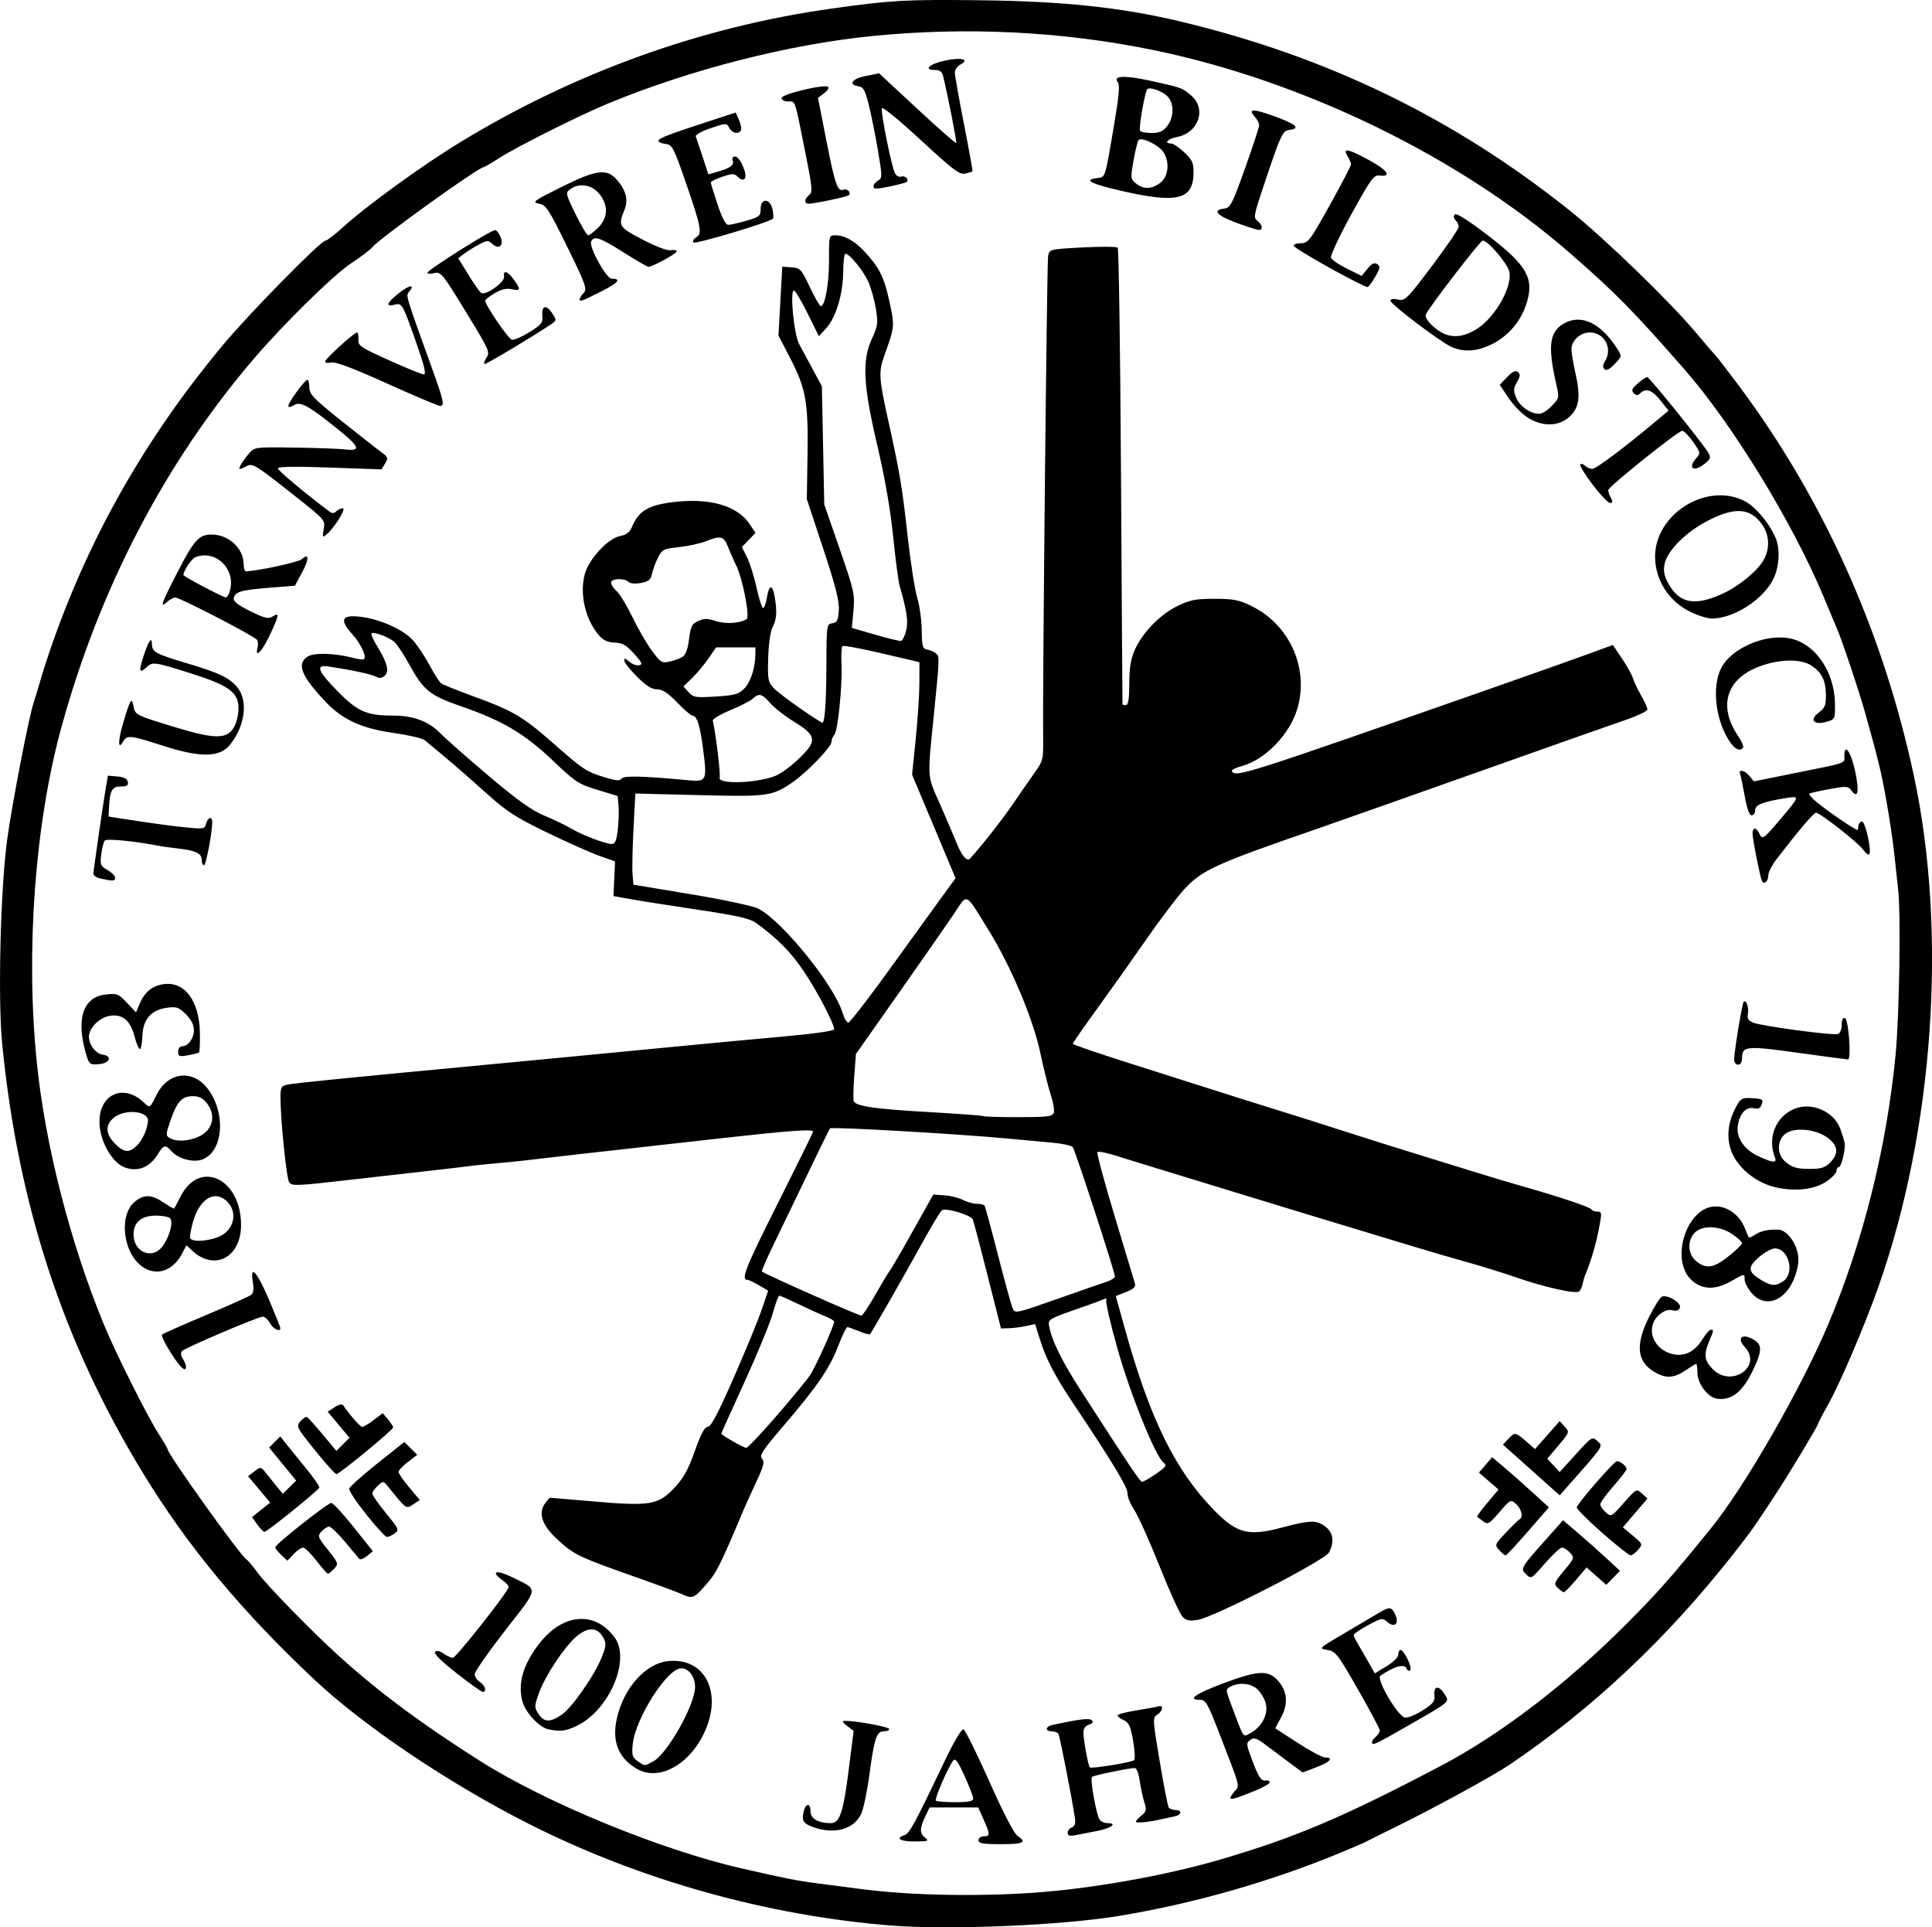 <?xml version="1.0" encoding="UTF-8" standalone="no"?>
<!-- Created with Inkscape (http://www.inkscape.org/) -->

<svg
   width="100mm"
   height="99.736mm"
   viewBox="0 0 100 99.736"
   version="1.1"
   id="svg5"
   xml:space="preserve"
   inkscape:version="1.2.2 (b0a8486541, 2022-12-01)"
   sodipodi:docname="Turnverein 1883 Bildstock e.V. - Turner allein.svg"
   xmlns:inkscape="http://www.inkscape.org/namespaces/inkscape"
   xmlns:sodipodi="http://sodipodi.sourceforge.net/DTD/sodipodi-0.dtd"
   xmlns="http://www.w3.org/2000/svg"
   xmlns:svg="http://www.w3.org/2000/svg"><sodipodi:namedview
     id="namedview7"
     pagecolor="#ffffff"
     bordercolor="#000000"
     borderopacity="0.25"
     inkscape:showpageshadow="2"
     inkscape:pageopacity="0.0"
     inkscape:pagecheckerboard="0"
     inkscape:deskcolor="#d1d1d1"
     inkscape:document-units="mm"
     showgrid="false"
     inkscape:zoom="2.1196081"
     inkscape:cx="291.56333"
     inkscape:cy="210.18036"
     inkscape:window-width="2560"
     inkscape:window-height="1389"
     inkscape:window-x="1920"
     inkscape:window-y="0"
     inkscape:window-maximized="1"
     inkscape:current-layer="layer1" /><defs
     id="defs2"><rect
       x="46.508"
       y="322.428"
       width="850.496"
       height="513.354"
       id="rect959" /></defs><g
     inkscape:label="Ebene 1"
     inkscape:groupmode="layer"
     id="layer1"
     transform="translate(-29.931,-51.227)"><path
       style="fill:#000000;stroke-width:0.136"
       d="m 76.094,150.874 c -6.454,-0.51 -13.058,-2.361 -18.81,-5.273 -4.082,-2.066 -8.499,-5.035 -11.049,-7.427 -3.806,-3.57 -6.604,-6.939 -8.92,-10.743 -4.121,-6.765 -6.433,-13.809 -7.268,-22.138 -0.234,-2.33 -0.093,-8.089 0.26,-10.651 0.261,-1.89 1.125,-6.355 1.368,-7.062 0.064,-0.187 0.221,-0.706 0.35,-1.154 0.128,-0.448 0.405,-1.304 0.616,-1.901 1.981,-5.634 4.857,-10.67 8.804,-15.415 1.365,-1.641 5.089,-5.433 5.336,-5.433 0.079,0 0.468,-0.296 0.864,-0.658 1.232,-1.126 4.125,-3.225 6.12,-4.44 5.928,-3.611 12.475,-5.965 19.207,-6.908 3.099,-0.434 3.793,-0.473 7.606,-0.432 4.324,0.047 7.356,0.364 10.39,1.085 7.65,1.82 14.236,5.014 20.239,9.819 1.795,1.436 5.137,4.67 6.487,6.276 0.538,0.641 1.015,1.195 1.059,1.233 0.044,0.037 0.539,0.679 1.1,1.426 4.433,5.905 7.543,12.816 9.147,20.326 1.73,8.105 1.018,18.315 -1.841,26.407 -0.731,2.068 -2.002,5.038 -2.631,6.146 -0.269,0.474 -0.489,0.898 -0.489,0.942 0,0.094 -1.432,2.475 -2.151,3.576 -1.126,1.725 -1.324,2.006 -2.244,3.176 -3.428,4.363 -7.267,7.978 -11.567,10.891 -0.867,0.588 -3.935,2.261 -5.973,3.259 -0.672,0.329 -1.32,0.652 -1.439,0.717 -0.119,0.065 -0.731,0.33 -1.358,0.589 -3.683,1.518 -7.646,2.644 -11.534,3.279 -2.937,0.479 -8.728,0.721 -11.677,0.488 z m 7.334,-1.701 c 2.966,-0.201 6.816,-0.884 9.643,-1.711 3.916,-1.146 6.379,-2.192 11.476,-4.874 3.042,-1.601 6.47,-4.22 9.517,-7.273 1.668,-1.671 2.374,-2.468 4.424,-4.997 1.757,-2.168 4.647,-7.195 6.074,-10.566 1.792,-4.236 3.024,-9.161 3.482,-13.923 0.2,-2.075 0.28,-7.345 0.131,-8.604 -0.04,-0.336 -0.126,-1.131 -0.192,-1.766 -0.066,-0.635 -0.251,-1.888 -0.411,-2.784 -0.271,-1.519 -0.423,-2.144 -1.119,-4.618 -0.304,-1.08 -1.145,-3.599 -1.405,-4.21 -0.096,-0.224 -0.428,-1.019 -0.739,-1.766 -1.572,-3.775 -4.707,-8.898 -7.167,-11.711 -2.679,-3.063 -3.554,-3.953 -5.94,-6.036 -5.689,-4.967 -13.801,-8.921 -21.58,-10.518 -4.706,-0.966 -9.657,-1.212 -14.547,-0.724 -4.311,0.431 -9.362,1.719 -13.638,3.478 -1.477,0.607 -4.721,2.231 -5.665,2.835 -0.404,0.259 -0.765,0.47 -0.802,0.47 -0.268,0 -5.384,3.677 -5.769,4.146 -0.111,0.135 -0.6,0.506 -1.085,0.824 -0.902,0.591 -3.479,3.117 -5.044,4.944 -4.582,5.351 -7.987,11.87 -9.965,19.082 -1.363,4.966 -1.85,11.531 -1.28,17.249 0.429,4.306 1.718,9.361 3.477,13.638 0.607,1.477 2.231,4.721 2.835,5.665 0.259,0.404 0.47,0.765 0.47,0.802 0,0.25 3.761,5.507 4.082,5.705 0.081,0.05 0.329,0.344 0.551,0.654 0.464,0.646 2.86,3.101 4.263,4.367 2.062,1.861 4.235,3.476 7.266,5.398 3.407,2.161 9.341,4.601 13.514,5.558 2.345,0.538 2.877,0.642 4.015,0.79 0.63,0.082 1.635,0.212 2.232,0.289 2.483,0.322 5.863,0.393 8.896,0.188 z m -2.852,-2.716 c 0,-0.113 0.121,-0.204 0.272,-0.204 0.339,0 0.339,-0.086 -0.006,-0.866 l -0.278,-0.628 h -1.259 -1.259 l -0.229,0.48 c -0.291,0.61 -0.289,0.871 0.009,1.097 0.207,0.157 0.135,0.181 -0.543,0.185 -0.76,0.004 -1.037,-0.168 -0.53,-0.329 0.25,-0.079 0.526,-0.59 2.084,-3.853 0.479,-1.004 0.865,-1.651 0.963,-1.618 0.09,0.03 0.691,1.239 1.335,2.686 0.714,1.606 1.284,2.706 1.46,2.823 0.507,0.337 0.318,0.431 -0.865,0.431 -0.936,0 -1.154,-0.039 -1.154,-0.204 z m -0.272,-2.155 c 0,-0.102 -0.201,-0.628 -0.447,-1.169 -0.343,-0.755 -0.48,-0.94 -0.59,-0.799 -0.259,0.334 -0.978,1.995 -0.898,2.075 0.043,0.043 0.496,0.079 1.007,0.079 0.695,0 0.928,-0.047 0.928,-0.186 z m 4.889,1.773 c 0,-0.11 0.098,-0.238 0.218,-0.284 0.16,-0.061 0.2,-0.201 0.151,-0.524 -0.171,-1.116 -0.778,-4.203 -0.849,-4.318 -0.044,-0.071 -0.198,-0.129 -0.343,-0.129 -0.364,0 -0.332,-0.252 0.042,-0.332 1.427,-0.304 1.909,-0.361 2.031,-0.238 0.089,0.089 0.039,0.166 -0.15,0.226 -0.181,0.057 -0.285,0.205 -0.285,0.402 0,0.366 0.248,1.729 0.33,1.81 0.081,0.081 2.163,-0.258 2.292,-0.373 0.06,-0.054 0.038,-0.508 -0.05,-1.01 -0.13,-0.748 -0.217,-0.939 -0.483,-1.06 -0.178,-0.081 -0.324,-0.193 -0.324,-0.249 0,-0.056 0.443,-0.172 0.985,-0.259 0.542,-0.086 1.061,-0.182 1.154,-0.212 0.265,-0.086 0.199,0.26 -0.082,0.436 -0.244,0.152 -0.24,0.231 0.126,2.406 0.208,1.237 0.417,2.311 0.464,2.388 0.047,0.076 0.204,0.139 0.349,0.139 0.364,0 0.332,0.253 -0.042,0.328 -0.168,0.034 -0.489,0.104 -0.713,0.155 -0.655,0.15 -1.29,0.208 -1.29,0.118 0,-0.046 0.131,-0.189 0.29,-0.318 0.256,-0.208 0.273,-0.289 0.143,-0.701 -0.081,-0.256 -0.188,-0.756 -0.238,-1.111 -0.05,-0.355 -0.16,-0.645 -0.245,-0.645 -0.306,2.8e-4 -2.142,0.381 -2.222,0.46 -0.111,0.111 0.233,2.011 0.402,2.222 0.075,0.093 0.251,0.17 0.392,0.17 0.552,0 0.213,0.261 -0.526,0.405 -0.43,0.084 -0.949,0.185 -1.154,0.224 -0.271,0.052 -0.373,0.017 -0.373,-0.128 z M 72.025,145.779 c -0.525,-0.19 -0.614,-0.338 -0.492,-0.823 0.11,-0.436 0.35,-0.43 0.35,0.009 0,0.37 0.405,0.608 1.034,0.608 0.483,0 0.661,-0.529 0.952,-2.829 l 0.246,-1.946 -0.335,-0.257 c -0.265,-0.204 -0.287,-0.258 -0.103,-0.261 0.551,-0.007 2.28,0.312 2.28,0.421 0,0.066 -0.124,0.119 -0.275,0.119 -0.379,0 -0.499,0.356 -0.746,2.214 -0.117,0.882 -0.313,1.812 -0.434,2.067 -0.379,0.794 -1.39,1.071 -2.478,0.678 z m 21.589,-1.51 c 0,-0.055 0.103,-0.214 0.229,-0.354 0.263,-0.29 0.302,-0.144 -0.803,-2.994 -0.612,-1.578 -0.701,-1.732 -1.011,-1.732 -0.659,0 -0.224,-0.308 1.182,-0.838 1.755,-0.661 2.315,-0.707 2.79,-0.231 0.549,0.549 0.638,1.229 0.255,1.948 l -0.318,0.598 1.166,0.755 c 0.641,0.416 1.279,0.755 1.418,0.755 0.467,0 0.256,0.234 -0.456,0.504 l -0.708,0.269 -0.616,-0.454 c -0.339,-0.25 -0.897,-0.667 -1.24,-0.927 -0.528,-0.401 -0.659,-0.447 -0.856,-0.303 -0.218,0.159 -0.213,0.221 0.07,0.982 0.354,0.949 0.498,1.168 0.74,1.119 0.097,-0.02 0.185,0.02 0.195,0.089 0.01,0.068 -0.323,0.263 -0.741,0.433 -1.031,0.419 -1.297,0.497 -1.297,0.379 z m 1.721,-4.052 c 0.248,-0.521 0.18,-0.954 -0.234,-1.48 -0.306,-0.389 -0.99,-0.492 -1.489,-0.225 -0.248,0.133 -0.246,0.163 0.065,0.985 0.682,1.8 0.558,1.632 1.027,1.389 0.228,-0.118 0.512,-0.419 0.631,-0.669 z m -32.483,2.523 c -0.931,-0.575 -1.253,-1.41 -0.994,-2.579 0.351,-1.586 1.495,-2.863 2.668,-2.976 1.879,-0.181 2.804,1.596 1.891,3.634 -0.784,1.749 -2.417,2.629 -3.564,1.92 z m 0.883,-0.359 c 0.73,-0.378 2.173,-2.937 2.173,-3.856 0,-0.535 -0.322,-0.965 -0.723,-0.965 -0.719,0 -2.378,2.608 -2.506,3.941 -0.053,0.554 -0.019,0.67 0.256,0.862 0.383,0.268 0.32,0.267 0.801,0.018 z m 37.213,-1.002 c 0,-0.066 0.092,-0.195 0.204,-0.288 0.112,-0.093 0.201,-0.238 0.197,-0.322 -0.004,-0.084 -0.514,-1.039 -1.134,-2.122 -1.058,-1.847 -1.157,-1.974 -1.59,-2.039 -0.456,-0.068 -0.445,-0.079 0.897,-0.866 0.747,-0.438 1.549,-0.911 1.782,-1.051 0.557,-0.335 0.656,-0.322 0.852,0.107 0.212,0.465 -0.059,0.687 -0.429,0.353 -0.23,-0.208 -0.296,-0.196 -0.987,0.177 -0.407,0.22 -0.741,0.448 -0.741,0.506 -2.72e-4,0.059 0.082,0.242 0.183,0.407 0.101,0.165 0.347,0.589 0.546,0.941 l 0.362,0.64 0.608,-0.367 c 0.35,-0.212 0.608,-0.469 0.608,-0.606 0,-0.131 0.051,-0.239 0.114,-0.239 0.183,0 0.632,0.929 0.506,1.047 -0.063,0.059 -0.142,0.031 -0.175,-0.062 -0.104,-0.292 -0.613,-0.163 -1.368,0.346 -0.243,0.164 0.902,2.116 1.273,2.171 0.144,0.021 0.554,-0.147 0.911,-0.374 0.541,-0.343 0.644,-0.473 0.611,-0.772 -0.053,-0.492 0.212,-0.543 0.503,-0.098 0.294,0.449 0.385,0.369 -1.917,1.688 -1.695,0.971 -1.817,1.027 -1.817,0.824 z m -42.612,-0.656 c -0.487,-0.094 -1.215,-0.874 -1.37,-1.469 -0.244,-0.934 0.055,-1.931 0.903,-3.004 1.218,-1.541 2.854,-1.667 3.869,-0.297 0.865,1.167 -0.296,3.83 -2.009,4.612 -0.536,0.245 -0.792,0.274 -1.393,0.158 z m 0.659,-0.754 c 0.539,-0.359 1.745,-2.095 2.099,-3.022 0.22,-0.576 0.225,-0.682 0.047,-1 -0.294,-0.527 -0.806,-0.532 -1.397,-0.013 -0.636,0.558 -1.619,2.054 -1.928,2.934 -0.232,0.66 -0.233,0.716 -0.012,1.053 0.286,0.436 0.59,0.449 1.191,0.049 z m -5.438,-2.16 c -0.784,-0.615 -1.193,-1.021 -1.111,-1.102 0.082,-0.082 0.244,-0.048 0.442,0.09 0.172,0.121 0.389,0.219 0.482,0.219 0.167,0 2.894,-3.458 2.894,-3.67 0,-0.061 -0.168,-0.233 -0.373,-0.382 -0.591,-0.43 -0.241,-0.509 0.543,-0.122 1.395,0.689 1.423,0.47 -0.355,2.758 -0.867,1.115 -1.577,2.134 -1.578,2.264 -10e-4,0.13 0.12,0.313 0.269,0.406 0.275,0.172 0.374,0.512 0.149,0.512 -0.067,0 -0.681,-0.438 -1.363,-0.973 z m 37.562,-2.946 c -0.136,-0.151 -0.667,-1.326 -1.18,-2.611 -0.513,-1.286 -1.099,-2.588 -1.303,-2.895 -0.204,-0.306 -0.359,-0.693 -0.346,-0.86 0.022,-0.282 -0.804,-1.649 -2.815,-4.655 -0.949,-1.419 -1.394,-2.275 -1.718,-3.303 l -0.249,-0.791 -0.481,0.102 c -0.265,0.056 -0.662,0.106 -0.884,0.112 l -0.402,0.01 -0.687,-2.716 c -0.378,-1.494 -0.725,-2.81 -0.771,-2.924 -0.091,-0.226 -1.379,-0.613 -1.596,-0.479 -0.073,0.045 -0.528,0.799 -1.011,1.675 -0.989,1.794 -2.626,4.651 -2.716,4.741 -0.033,0.033 -0.287,-0.036 -0.566,-0.153 -0.279,-0.116 -0.551,-0.212 -0.604,-0.212 -0.054,0 -0.269,0.443 -0.478,0.985 -0.449,1.161 -1.075,2.074 -2.829,4.125 -1.08,1.262 -1.263,1.541 -1.113,1.698 0.148,0.156 0.098,0.359 -0.297,1.206 -0.261,0.56 -0.553,1.202 -0.647,1.426 -1.235,2.932 -1.41,3.28 -1.953,3.889 -0.652,0.731 -0.681,0.742 -1.291,0.472 -0.235,-0.104 -1.161,-0.447 -2.058,-0.763 -3.343,-1.177 -3.492,-1.249 -4.446,-2.151 -0.676,-0.639 -0.878,-1.244 -0.572,-1.711 0.125,-0.191 0.266,-0.346 0.314,-0.345 0.047,10e-4 1.064,0.087 2.259,0.191 2.883,0.251 3.322,0.178 4.138,-0.684 0.491,-0.519 0.724,-0.936 1.074,-1.919 0.321,-0.904 0.51,-1.256 0.673,-1.256 0.164,-4e-5 0.537,-0.707 1.344,-2.547 0.615,-1.401 1.267,-2.986 1.449,-3.524 l 0.332,-0.977 -0.473,-0.279 c -0.26,-0.153 -0.527,-0.279 -0.593,-0.279 -0.359,0 -0.126,-0.592 1.554,-3.938 1.013,-2.017 1.841,-3.698 1.841,-3.736 0,-0.141 -1.198,-0.055 -4.718,0.338 -6.359,0.71 -9.872,1.108 -10.221,1.156 -0.187,0.026 -0.798,0.087 -1.358,0.136 -0.56,0.049 -1.171,0.111 -1.358,0.138 -0.187,0.027 -1.165,0.142 -2.173,0.256 -1.008,0.114 -2.72,0.308 -3.803,0.432 -3.171,0.363 -3.327,0.371 -3.487,0.17 -0.139,-0.175 -0.453,-3.241 -0.452,-4.415 4.06e-4,-0.508 0.039,-0.575 0.374,-0.646 0.362,-0.077 3.397,-0.379 10.967,-1.091 2.017,-0.19 5.562,-0.529 7.877,-0.755 2.316,-0.225 5.387,-0.515 6.825,-0.642 1.541,-0.137 2.614,-0.29 2.614,-0.371 -2.72e-4,-0.294 -0.867,-1.952 -1.563,-2.991 -0.668,-0.996 -1.345,-1.685 -2.457,-2.498 -0.34,-0.248 -0.933,-0.385 -3.056,-0.703 -1.449,-0.217 -3.019,-0.464 -3.49,-0.549 l -0.856,-0.154 0.041,-0.897 0.041,-0.897 -0.815,-0.288 C 60.502,95.356 59.28,94.811 58.234,94.304 56.614,93.518 56.151,93.218 55.11,92.279 54.438,91.673 53.49,90.845 53.005,90.44 52.519,90.036 52.027,89.625 51.911,89.528 51.795,89.432 51.081,89.266 50.324,89.16 48.653,88.926 47.654,88.469 46.774,87.535 c -1.256,-1.334 -1.501,-1.95 -0.923,-2.329 0.33,-0.216 1.397,-0.184 2.393,0.073 0.257,0.066 0.494,0.095 0.526,0.063 0.146,-0.146 -0.162,-0.806 -0.604,-1.295 -0.675,-0.747 -0.559,-1.013 0.395,-0.906 1.033,0.117 2.267,0.67 2.763,1.241 0.233,0.267 0.614,0.844 0.847,1.281 0.233,0.437 0.501,0.853 0.595,0.924 0.094,0.071 0.813,0.362 1.597,0.647 2.104,0.764 2.614,1.061 4.173,2.43 1.612,1.416 1.737,1.498 2.736,1.8 0.563,0.17 0.753,0.182 0.832,0.055 0.099,-0.161 1.125,-0.136 3.429,0.083 0.976,0.093 1.003,0.04 0.792,-1.603 -0.16,-1.245 -0.319,-1.74 -0.559,-1.74 -0.072,0 -0.425,-0.306 -0.785,-0.679 -0.482,-0.5 -0.756,-0.679 -1.038,-0.679 -0.278,0 -0.566,-0.182 -1.044,-0.66 -0.363,-0.363 -0.66,-0.739 -0.66,-0.836 0,-0.124 0.078,-0.106 0.262,0.06 0.144,0.13 0.371,0.216 0.505,0.19 0.205,-0.039 0.164,-0.134 -0.257,-0.601 -0.403,-0.446 -0.599,-0.558 -1.006,-0.573 -0.371,-0.014 -0.591,-0.119 -0.826,-0.396 -0.695,-0.818 -0.993,-2.124 -0.718,-3.146 0.21,-0.78 1.207,-1.857 1.828,-1.973 0.331,-0.062 0.499,-0.191 0.616,-0.473 0.339,-0.818 0.841,-1.123 2.105,-1.28 1.903,-0.236 3.334,0.17 3.98,1.129 l 0.309,0.458 -0.353,0.368 -0.353,0.368 0.264,0.525 c 0.145,0.289 0.368,0.998 0.495,1.577 0.127,0.579 0.28,1.053 0.34,1.053 0.06,0 0.148,-0.244 0.196,-0.543 0.109,-0.683 0.294,-0.698 0.404,-0.034 0.129,0.781 0.103,1.154 -0.108,1.559 -0.115,0.221 -0.208,0.866 -0.229,1.593 -0.033,1.133 -0.011,1.249 0.296,1.581 0.299,0.324 2.461,1.84 2.528,1.773 0.116,-0.116 0.182,-1.153 0.188,-2.967 0.007,-2.087 0.013,-2.132 0.305,-2.173 0.25,-0.036 0.304,-0.143 0.338,-0.669 0.031,-0.478 -0.16,-1.233 -0.808,-3.192 l -0.848,-2.565 0.036,-2.273 c 0.044,-2.738 -0.083,-3.447 -0.894,-5.015 l -0.609,-1.176 0.098,-1.781 0.098,-1.781 0.478,0.032 c 0.452,0.03 0.505,0.088 0.948,1.022 0.258,0.544 0.515,0.989 0.569,0.989 0.22,0 0.429,-1.175 0.426,-2.385 -0.004,-1.28 -0.003,-1.282 0.338,-1.282 0.466,0 0.993,0.295 1.495,0.837 0.772,0.833 1.014,1.314 1.286,2.562 0.286,1.313 0.286,1.313 -0.259,2.831 -0.299,0.831 -0.279,1.172 0.188,3.277 0.608,2.739 0.737,3.503 1.012,5.987 0.152,1.376 0.378,2.838 0.502,3.248 0.124,0.411 0.23,1.174 0.236,1.695 0.009,0.836 0.043,0.954 0.282,0.999 0.149,0.028 0.354,0.119 0.455,0.201 0.191,0.155 0.19,0.197 -0.1,3.081 -0.352,3.512 -0.376,3.166 0.323,4.754 0.345,0.784 0.725,1.671 0.843,1.969 0.267,0.671 0.539,0.986 0.701,0.809 0.582,-0.636 1.708,-2.07 2.234,-2.846 0.355,-0.523 0.851,-1.239 1.103,-1.592 0.436,-0.61 0.457,-0.695 0.443,-1.766 -0.033,-2.532 0.194,-24.647 0.257,-24.974 0.068,-0.352 0.074,-0.353 1.783,-0.445 0.943,-0.05 1.762,-0.044 1.819,0.014 0.057,0.058 0.134,5.392 0.172,11.853 0.037,6.461 0.072,11.763 0.076,11.782 0.005,0.019 0.085,0.034 0.178,0.033 0.122,-4.06e-4 0.171,-0.318 0.175,-1.12 0.004,-0.844 0.076,-1.276 0.293,-1.755 0.407,-0.895 1.298,-1.808 2.195,-2.248 0.655,-0.322 0.934,-0.376 1.921,-0.376 0.987,0 1.266,0.055 1.921,0.376 1.97,0.968 2.978,3.215 2.373,5.295 -0.387,1.332 -1.668,2.661 -2.877,2.984 -0.322,0.086 -0.555,0.206 -0.518,0.266 0.205,0.331 0.584,0.21 13.294,-4.239 2.092,-0.732 4.393,-1.548 5.115,-1.812 l 1.312,-0.48 0.475,0.706 c 0.262,0.388 0.516,0.846 0.566,1.017 0.05,0.171 0.238,0.568 0.418,0.883 0.18,0.315 0.328,0.643 0.329,0.73 0.001,0.087 -0.533,0.34 -1.187,0.563 -0.654,0.223 -4.153,1.457 -7.775,2.743 -3.623,1.286 -7.259,2.569 -8.081,2.853 -5.304,1.828 -6.01,2.149 -6.927,3.144 -0.373,0.406 -1.26,1.575 -1.969,2.599 -0.71,1.024 -1.856,2.639 -2.547,3.59 -0.691,0.951 -1.256,1.765 -1.256,1.809 0,0.044 1.421,0.529 3.158,1.078 1.737,0.548 3.677,1.165 4.312,1.37 0.635,0.205 1.98,0.628 2.988,0.94 1.008,0.312 2.659,0.835 3.667,1.161 1.008,0.326 2.659,0.846 3.667,1.155 1.008,0.309 2.414,0.743 3.124,0.965 0.71,0.222 1.718,0.524 2.241,0.672 1.936,0.547 3.599,1.1 3.674,1.221 0.042,0.069 0.189,0.125 0.325,0.125 0.233,0 0.237,0.055 0.07,0.917 -0.156,0.803 -0.418,1.686 -0.696,2.343 -0.047,0.112 -0.109,0.325 -0.137,0.472 -0.028,0.148 -0.108,0.326 -0.178,0.395 -0.155,0.155 -1.808,-0.215 -3.329,-0.745 -0.598,-0.208 -1.667,-0.541 -2.377,-0.739 -0.71,-0.198 -1.963,-0.563 -2.784,-0.811 -4.299,-1.299 -7.67,-2.323 -9.371,-2.848 -1.046,-0.323 -2.635,-0.809 -3.531,-1.081 -0.896,-0.272 -2.042,-0.625 -2.545,-0.785 -0.503,-0.16 -0.954,-0.251 -1.002,-0.203 -0.048,0.048 0.353,1.541 0.891,3.318 0.538,1.777 1.009,3.341 1.047,3.475 0.053,0.185 -0.058,0.294 -0.459,0.452 l -0.529,0.208 0.459,1.653 c 1.306,4.702 2.608,7.356 4.621,9.42 1.188,1.218 1.783,1.371 3.519,0.907 1.467,-0.392 1.807,-0.398 2.263,-0.039 0.399,0.313 0.461,0.806 0.169,1.333 -0.23,0.414 -5.972,3.361 -6.788,3.483 -0.464,0.07 -0.612,0.035 -0.815,-0.189 z m -1.357,-7.366 c 0.523,-0.36 0.58,-0.442 0.398,-0.577 -0.416,-0.307 -1.726,-3.545 -2.392,-5.913 -0.366,-1.3 -0.626,-2.426 -0.578,-2.503 0.056,-0.091 -0.004,-0.1 -0.174,-0.025 -0.143,0.063 -0.841,0.316 -1.55,0.562 -1.164,0.403 -1.286,0.478 -1.242,0.756 0.114,0.733 0.648,1.833 1.623,3.346 2.544,3.945 3.089,4.759 3.194,4.767 0.061,0.005 0.386,-0.181 0.722,-0.412 z m -19.647,-2.989 c 0.782,-0.903 1.563,-1.85 1.736,-2.103 0.285,-0.419 1.256,-2.573 1.256,-2.786 0,-0.049 -0.199,-0.169 -0.441,-0.266 -0.243,-0.097 -0.864,-0.38 -1.381,-0.628 -0.517,-0.248 -0.976,-0.451 -1.02,-0.451 -0.045,0 -0.196,0.413 -0.337,0.917 -0.141,0.504 -0.797,2.1 -1.458,3.545 -0.661,1.446 -1.203,2.649 -1.203,2.675 0,0.081 1.148,0.738 1.29,0.739 0.075,4.1e-4 0.776,-0.738 1.558,-1.642 z m 5.132,-6.297 c 0.334,-0.588 0.664,-1.135 0.734,-1.216 0.07,-0.081 0.606,-1.003 1.191,-2.049 l 1.064,-1.901 0.574,0.038 c 0.315,0.021 0.747,0.128 0.96,0.238 0.212,0.11 0.538,0.2 0.724,0.2 0.186,0 0.366,0.046 0.401,0.102 0.034,0.056 0.345,1.202 0.69,2.547 0.345,1.345 0.685,2.579 0.755,2.744 0.126,0.299 0.13,0.298 2.272,-0.454 1.18,-0.414 2.343,-0.819 2.586,-0.899 0.243,-0.08 0.441,-0.203 0.441,-0.272 0,-0.236 -2.057,-6.548 -2.184,-6.7 -0.069,-0.084 -0.569,-0.19 -1.11,-0.236 -0.541,-0.046 -1.595,-0.143 -2.342,-0.214 -2.387,-0.228 -9.024,-0.608 -9.11,-0.522 -0.037,0.037 -0.926,1.867 -2.984,6.144 -0.323,0.671 -0.567,1.24 -0.542,1.265 0.126,0.126 5.048,2.308 5.152,2.284 0.067,-0.016 0.395,-0.509 0.729,-1.097 z m 9.225,-9.392 c 0.046,-0.121 -0.02,-0.533 -0.148,-0.917 -0.128,-0.383 -0.374,-1.369 -0.547,-2.191 -0.372,-1.765 -1.53,-4.507 -2.697,-6.383 -1.233,-1.983 -1.036,-1.903 -1.822,-0.739 -0.375,0.556 -1.659,2.399 -2.853,4.096 l -2.171,3.085 -0.09,1.17 c -0.049,0.643 -0.056,1.224 -0.015,1.291 0.154,0.249 1.156,0.39 3.867,0.544 1.531,0.087 2.81,0.182 2.841,0.211 0.031,0.029 0.843,0.053 1.804,0.053 1.485,0 1.76,-0.033 1.832,-0.22 z m -8.513,-7.412 c 1.083,-1.501 2.298,-3.18 2.7,-3.731 l 0.731,-1.003 -1.125,-2.679 -1.125,-2.679 0.188,-1.834 c 0.103,-1.008 0.189,-2.318 0.19,-2.909 l 0.003,-1.076 -0.747,-0.178 c -2.157,-0.513 -3.179,-0.717 -3.248,-0.648 -0.042,0.042 -0.06,0.454 -0.039,0.916 0.05,1.115 -0.19,3.488 -0.372,3.669 -0.079,0.079 -0.144,0.241 -0.144,0.359 0,0.263 -1.251,1.563 -2.01,2.089 -1.052,0.729 -1.288,0.762 -4.867,0.671 l -3.278,-0.083 -0.095,1.821 c -0.052,1.001 -0.074,2.063 -0.049,2.359 l 0.046,0.538 2.996,0.498 c 1.671,0.277 3.203,0.604 3.463,0.739 1.253,0.647 3.935,3.963 4.365,5.395 0.084,0.28 0.219,0.506 0.301,0.502 0.082,-0.004 1.034,-1.235 2.118,-2.736 z m -14.056,-7.206 c 0.049,-0.392 0.068,-0.953 0.044,-1.247 l -0.045,-0.534 -1.051,-0.319 c -0.978,-0.297 -1.139,-0.403 -2.309,-1.518 -1.451,-1.383 -2.601,-2.064 -4.721,-2.797 -1.646,-0.569 -1.966,-0.826 -2.705,-2.171 -0.289,-0.526 -0.639,-1.054 -0.777,-1.174 -0.289,-0.25 -1.078,-0.541 -1.182,-0.436 -0.039,0.039 0.104,0.354 0.318,0.702 0.511,0.832 0.619,1.284 0.358,1.5 -0.146,0.121 -0.278,0.129 -0.463,0.03 -0.232,-0.124 -1.177,-0.326 -2.44,-0.521 -0.684,-0.106 -0.562,0.225 0.475,1.283 1.025,1.046 1.507,1.259 2.851,1.259 1.073,0 1.854,0.29 2.466,0.916 0.274,0.28 1.403,1.274 2.507,2.208 1.489,1.258 2.232,1.789 2.871,2.051 0.474,0.195 1.096,0.493 1.382,0.663 0.573,0.341 1.749,0.791 2.106,0.807 0.175,0.008 0.248,-0.155 0.316,-0.703 z m 8.146,-2.817 c 0.427,-0.162 1.282,-0.866 1.703,-1.4 0.407,-0.517 0.255,-0.816 -0.717,-1.406 -0.459,-0.279 -1.012,-0.709 -1.229,-0.956 -0.444,-0.506 -0.582,-0.541 -0.921,-0.234 -0.13,0.118 -0.655,0.386 -1.165,0.596 -0.51,0.21 -0.913,0.449 -0.894,0.532 0.16,0.711 0.41,2.792 0.354,2.94 -0.14,0.364 1.857,0.315 2.87,-0.071 z M 68.446,86.869 c 0.333,-0.333 0.576,-1.069 0.582,-1.767 l 0.003,-0.373 h -1.018 -1.018 l -0.398,0.577 c -0.219,0.317 -0.598,0.772 -0.844,1.011 l -0.447,0.433 0.266,0.296 c 0.244,0.272 0.359,0.29 1.403,0.226 0.973,-0.06 1.185,-0.118 1.469,-0.402 z m -3.192,-1.645 c 0.144,-0.09 0.271,-0.393 0.32,-0.764 0.116,-0.869 0.149,-0.938 0.533,-1.113 0.264,-0.12 0.466,-0.116 0.874,0.019 0.505,0.167 1.252,0.12 1.595,-0.1 0.184,-0.118 -0.211,-2.127 -0.552,-2.805 -0.116,-0.23 -0.3,-0.648 -0.41,-0.928 -0.221,-0.565 -0.374,-0.606 -1.139,-0.3 -0.288,0.115 -0.916,0.253 -1.395,0.306 -0.824,0.091 -0.884,0.122 -1.104,0.571 -0.128,0.261 -0.265,0.637 -0.304,0.833 -0.057,0.284 -0.174,0.377 -0.566,0.451 -0.296,0.056 -0.553,0.034 -0.64,-0.053 -0.211,-0.211 -0.906,-0.183 -0.906,0.037 0,0.1 0.13,0.299 0.29,0.441 0.159,0.142 0.527,0.748 0.816,1.345 0.29,0.598 0.743,1.381 1.009,1.741 0.446,0.605 0.514,0.647 0.911,0.56 0.236,-0.052 0.536,-0.161 0.667,-0.243 z m 11.577,-1.358 c 0.121,-0.479 0.047,-0.993 -0.337,-2.329 -0.064,-0.224 -0.214,-1.371 -0.334,-2.548 -0.141,-1.394 -0.428,-3.039 -0.821,-4.717 -0.737,-3.144 -0.799,-4.399 -0.271,-5.533 0.298,-0.641 0.318,-0.791 0.201,-1.521 -0.072,-0.446 -0.246,-1.073 -0.387,-1.394 -0.253,-0.575 -0.978,-1.467 -1.192,-1.467 -0.06,0 -0.112,0.413 -0.115,0.917 -0.007,1.155 -0.364,2.357 -0.867,2.92 l -0.389,0.435 -0.588,-1.185 c -0.323,-0.652 -0.641,-1.185 -0.705,-1.185 -0.219,0 -10e-4,2.269 0.266,2.767 0.138,0.258 0.461,0.857 0.716,1.33 l 0.464,0.86 0.061,3.056 0.061,3.056 0.797,2.301 c 0.751,2.168 0.792,2.353 0.714,3.196 l -0.083,0.895 1.205,0.35 c 0.663,0.192 1.266,0.338 1.341,0.325 0.075,-0.014 0.193,-0.251 0.262,-0.528 z m 33.727,49.53 c -0.211,-0.211 -0.19,-0.27 0.327,-0.888 0.536,-0.64 0.546,-0.67 0.312,-0.928 -0.133,-0.147 -0.319,-0.267 -0.415,-0.267 -0.095,0 -0.494,0.369 -0.887,0.82 -0.711,0.818 -0.714,0.819 -0.983,0.551 -0.299,-0.299 -0.308,-0.286 1.322,-2.112 l 0.601,-0.673 0.788,0.673 c 0.433,0.37 1.096,0.959 1.473,1.309 l 0.686,0.636 -0.355,0.361 -0.355,0.361 -0.511,-0.449 -0.511,-0.449 -0.54,0.64 c -0.297,0.352 -0.582,0.64 -0.633,0.64 -0.051,0 -0.194,-0.102 -0.319,-0.226 z M 46.306,131.986 c -0.286,-0.37 -0.596,-0.673 -0.689,-0.673 -0.094,0 -0.314,0.153 -0.49,0.34 l -0.32,0.34 -0.315,-0.296 c -0.173,-0.163 -0.315,-0.343 -0.315,-0.4 0,-0.15 2.714,-2.294 2.903,-2.294 0.088,0 0.608,0.562 1.156,1.25 l 0.996,1.25 -0.309,0.25 c -0.17,0.137 -0.349,0.202 -0.398,0.143 -0.049,-0.059 -0.383,-0.459 -0.742,-0.888 -0.359,-0.43 -0.727,-0.781 -0.818,-0.781 -0.091,0 -0.268,0.113 -0.393,0.251 -0.215,0.237 -0.196,0.29 0.334,0.956 0.543,0.682 0.554,0.714 0.321,0.971 -0.132,0.146 -0.277,0.263 -0.322,0.26 -0.044,-0.003 -0.314,-0.309 -0.6,-0.679 z m 61.225,-0.541 c -0.244,-0.27 -0.238,-0.288 0.352,-0.914 0.331,-0.351 0.648,-0.66 0.704,-0.687 0.199,-0.093 0.098,-0.53 -0.18,-0.782 -0.28,-0.253 -0.288,-0.249 -0.866,0.417 -0.535,0.617 -0.605,0.656 -0.838,0.477 -0.14,-0.108 -0.28,-0.213 -0.311,-0.234 -0.031,-0.021 0.205,-0.347 0.524,-0.725 l 0.579,-0.687 -0.508,-0.439 -0.508,-0.439 0.342,-0.398 0.342,-0.398 0.593,0.498 c 0.326,0.274 0.987,0.858 1.469,1.297 l 0.876,0.799 -1.08,1.243 c -0.594,0.684 -1.116,1.244 -1.161,1.245 -0.044,5.1e-4 -0.193,-0.123 -0.33,-0.274 z m 5.334,-0.891 c -0.728,-0.639 -1.323,-1.234 -1.321,-1.322 0.003,-0.165 1.849,-2.296 2.06,-2.38 0.139,-0.055 0.517,0.234 0.517,0.395 0,0.061 -0.306,0.46 -0.679,0.887 -0.373,0.427 -0.679,0.849 -0.679,0.938 0,0.089 0.126,0.276 0.28,0.415 0.277,0.251 0.288,0.245 0.935,-0.488 0.652,-0.738 0.656,-0.741 0.941,-0.484 l 0.286,0.258 -0.637,0.746 -0.637,0.746 0.519,0.435 c 0.512,0.43 0.515,0.439 0.269,0.727 -0.138,0.161 -0.313,0.291 -0.39,0.29 -0.077,-10e-4 -0.735,-0.525 -1.464,-1.164 z m -63.977,-0.958 c -0.509,-0.636 -0.906,-1.235 -0.883,-1.333 0.023,-0.098 0.675,-0.681 1.449,-1.297 l 1.407,-1.119 0.333,0.333 0.333,0.333 -0.484,0.369 c -0.266,0.203 -0.484,0.434 -0.484,0.513 0,0.079 0.247,0.439 0.55,0.801 l 0.55,0.657 -0.343,0.225 c -0.373,0.244 -0.329,0.276 -1.302,-0.925 -0.24,-0.296 -0.248,-0.297 -0.528,-0.043 -0.157,0.142 -0.285,0.325 -0.285,0.407 0,0.082 0.318,0.538 0.707,1.013 0.673,0.822 0.695,0.873 0.449,1.052 -0.142,0.104 -0.322,0.184 -0.402,0.18 -0.079,-0.005 -0.56,-0.529 -1.069,-1.164 z m -5.643,0.521 -0.271,-0.381 0.471,-0.375 0.471,-0.375 -0.573,-0.684 -0.573,-0.684 0.33,-0.251 c 0.327,-0.248 0.334,-0.247 0.62,0.116 0.159,0.202 0.415,0.52 0.569,0.707 l 0.28,0.34 0.346,-0.342 0.346,-0.341 -0.7,-0.855 -0.7,-0.855 0.289,-0.289 0.289,-0.289 0.302,0.384 c 0.166,0.211 0.629,0.782 1.028,1.269 0.399,0.487 0.709,0.935 0.688,0.997 -0.051,0.149 -2.701,2.289 -2.835,2.289 -0.058,0 -0.227,-0.171 -0.376,-0.381 z m 65.945,-2.822 -1.468,-1.311 0.302,-0.321 c 0.323,-0.344 0.346,-0.337 1.046,0.277 l 0.313,0.275 0.638,-0.724 0.638,-0.724 0.259,0.286 c 0.257,0.284 0.254,0.291 -0.321,0.974 l -0.58,0.688 0.321,0.344 0.321,0.344 0.841,-0.925 c 0.829,-0.912 0.844,-0.921 1.118,-0.674 0.302,0.274 0.36,0.187 -1.551,2.344 l -0.407,0.46 z M 46.234,126.276 c -0.959,-1.192 -0.984,-1.243 -0.754,-1.497 0.131,-0.145 0.281,-0.247 0.334,-0.226 0.053,0.021 0.418,0.424 0.811,0.897 l 0.715,0.859 0.34,-0.34 0.34,-0.34 -0.564,-0.674 -0.564,-0.674 0.356,-0.233 c 0.198,-0.13 0.394,-0.178 0.441,-0.109 0.363,0.533 0.887,1.127 0.993,1.127 0.071,0 0.338,-0.16 0.595,-0.355 l 0.466,-0.355 0.268,0.321 c 0.147,0.177 0.27,0.364 0.272,0.416 0.006,0.123 -2.785,2.418 -2.939,2.418 -0.065,0 -0.565,-0.555 -1.11,-1.234 z m 72.544,-2.673 c -0.459,-0.075 -0.989,-0.789 -0.989,-1.332 0,-0.256 -0.028,-0.465 -0.062,-0.465 -0.034,0 -0.287,0.153 -0.562,0.34 -0.612,0.415 -1.034,0.428 -1.645,0.051 -0.871,-0.539 -0.942,-1.403 -0.23,-2.826 0.269,-0.538 0.569,-1.009 0.667,-1.047 0.298,-0.114 1.018,0.332 0.926,0.574 -0.055,0.144 -0.183,0.187 -0.395,0.134 -0.214,-0.054 -0.43,0.022 -0.683,0.24 -0.702,0.604 -0.368,1.71 0.603,2.001 0.661,0.198 1.221,-0.058 1.65,-0.753 0.163,-0.263 0.352,-0.479 0.421,-0.479 0.163,0 0.16,0.017 -0.079,0.59 -0.295,0.705 -0.254,1.01 0.193,1.457 0.972,0.972 2.583,-0.161 1.646,-1.158 -0.41,-0.437 -0.165,-0.707 0.383,-0.423 0.537,0.278 0.544,0.576 0.037,1.639 -0.536,1.126 -1.125,1.582 -1.882,1.458 z m -80.007,-2.374 c -0.298,-0.467 -0.502,-0.889 -0.454,-0.938 0.048,-0.049 1.066,-0.5 2.261,-1.002 1.195,-0.502 2.253,-0.977 2.351,-1.054 0.123,-0.098 0.15,-0.306 0.087,-0.678 -0.159,-0.943 0.223,-0.518 0.84,0.932 0.315,0.742 0.578,1.395 0.583,1.451 0.023,0.245 -0.369,0.071 -0.534,-0.238 -0.1,-0.187 -0.267,-0.34 -0.372,-0.34 -0.238,0 -3.995,1.599 -4.175,1.777 -0.086,0.085 -0.074,0.225 0.034,0.397 0.091,0.147 0.166,0.328 0.166,0.404 0,0.334 -0.287,0.075 -0.789,-0.711 z m 81.814,-3.1 c -0.193,-0.23 -0.352,-0.535 -0.352,-0.679 0,-0.328 0.01,-0.329 -0.699,0.077 -0.809,0.462 -1.485,0.449 -2.032,-0.04 -1.166,-1.042 -0.27,-3.829 1.232,-3.829 0.63,0 1.241,0.453 1.506,1.118 0.097,0.244 0.192,0.464 0.21,0.489 0.018,0.025 0.175,-0.047 0.35,-0.159 0.298,-0.191 0.72,-0.275 1.209,-0.241 0.352,0.025 0.788,0.528 0.937,1.082 0.107,0.396 0.093,0.679 -0.055,1.172 -0.419,1.392 -1.562,1.893 -2.304,1.01 z m 1.655,-0.608 c 0.604,-0.423 0.272,-1.69 -0.444,-1.69 -0.163,0 -0.531,0.203 -0.818,0.451 -0.603,0.521 -0.582,0.762 0.099,1.177 0.537,0.328 0.766,0.34 1.163,0.061 z m -2.834,-1.286 c 0.38,-0.301 0.691,-0.604 0.691,-0.674 0,-0.07 -0.228,-0.283 -0.507,-0.472 -0.644,-0.437 -1.539,-0.471 -1.938,-0.073 -0.404,0.404 -0.362,1.131 0.086,1.484 0.52,0.409 0.889,0.35 1.667,-0.265 z m -82.037,0.589 c -1.069,-0.664 -1.331,-2.728 -0.435,-3.432 0.468,-0.368 0.851,-0.35 1.468,0.068 0.281,0.19 0.526,0.328 0.546,0.306 0.019,-0.022 0.166,-0.3 0.325,-0.616 0.982,-1.947 3.127,-0.95 3.135,1.458 0.006,1.69 -1.376,2.419 -2.532,1.335 l -0.295,-0.276 -0.212,0.409 c -0.461,0.891 -1.277,1.196 -2,0.748 z m 0.956,-1.077 c 0.368,-0.468 0.596,-1.288 0.41,-1.474 -0.077,-0.077 -0.405,-0.14 -0.73,-0.14 -0.752,0 -1.162,0.343 -1.162,0.972 0,0.913 0.946,1.323 1.482,0.642 z m 3.15,-0.634 c 0.602,-0.404 0.713,-1.174 0.243,-1.675 -0.634,-0.675 -1.453,-0.209 -1.8,1.025 -0.114,0.406 -0.177,0.788 -0.139,0.849 0.147,0.238 1.235,0.11 1.696,-0.199 z m 80.389,-2.437 c -1.093,-0.241 -2.094,-1.095 -2.369,-2.022 -0.209,-0.703 -0.094,-1.462 0.337,-2.225 0.199,-0.353 0.299,-0.403 0.744,-0.375 0.609,0.038 0.642,0.061 0.525,0.366 -0.062,0.161 -0.183,0.21 -0.392,0.157 -0.387,-0.097 -0.736,0.277 -0.828,0.888 -0.096,0.639 0.324,1.26 1.086,1.607 0.753,0.343 0.955,0.353 0.831,0.04 -0.399,-1.007 0.051,-2.115 1.016,-2.507 0.894,-0.363 2.044,0.14 2.37,1.036 0.111,0.304 0.214,0.645 0.229,0.757 0.045,0.338 -0.176,1.222 -0.305,1.222 -0.066,0 -0.121,0.091 -0.121,0.202 0,0.111 -0.242,0.362 -0.537,0.557 -0.61,0.404 -1.591,0.517 -2.587,0.297 z m 2.815,-1.307 c 0.382,-0.412 0.391,-0.753 0.031,-1.113 -0.615,-0.616 -1.998,-0.771 -2.459,-0.276 -0.346,0.371 -0.321,0.986 0.054,1.331 0.37,0.341 0.661,0.422 1.458,0.404 0.46,-0.01 0.684,-0.095 0.917,-0.346 z m -88.323,0.255 c -0.662,-0.268 -1.276,-1.398 -1.278,-2.351 -0.003,-1.423 1.244,-1.98 2.274,-1.016 0.352,0.329 0.319,0.348 0.702,-0.41 0.564,-1.118 1.798,-1.289 2.567,-0.356 1.019,1.237 0.901,3.31 -0.213,3.736 -0.463,0.177 -1.239,-0.027 -1.595,-0.42 -0.332,-0.367 -0.408,-0.348 -0.734,0.179 -0.414,0.671 -1.056,0.908 -1.723,0.639 z m 0.685,-1.141 c 0.177,-0.177 0.388,-0.559 0.469,-0.849 0.124,-0.447 0.112,-0.552 -0.083,-0.696 -0.357,-0.264 -1.181,-0.206 -1.585,0.112 -0.475,0.374 -0.461,0.858 0.039,1.359 0.481,0.481 0.737,0.498 1.16,0.075 z m 3.122,-0.413 c 0.778,-0.325 0.987,-1.104 0.472,-1.759 -0.202,-0.256 -0.408,-0.358 -0.726,-0.358 -0.56,0 -0.819,0.283 -1.156,1.264 -0.247,0.718 -0.249,0.778 -0.035,0.903 0.33,0.192 0.914,0.172 1.445,-0.05 z M 34.421,105.889 c -0.583,-1.878 -0.222,-3.062 0.975,-3.197 0.595,-0.067 0.665,-0.04 1.105,0.427 l 0.47,0.499 0.189,-0.447 c 0.252,-0.596 0.636,-0.918 1.207,-1.01 1.112,-0.18 1.885,0.843 1.911,2.529 0.008,0.52 -0.013,0.97 -0.047,1 -0.034,0.03 -0.29,0.096 -0.57,0.146 -0.453,0.082 -0.509,0.061 -0.509,-0.186 0,-0.153 0.087,-0.278 0.194,-0.278 0.322,0 0.621,-0.402 0.621,-0.835 0,-0.274 -0.136,-0.544 -0.414,-0.822 -0.364,-0.364 -0.481,-0.405 -0.971,-0.339 -0.822,0.11 -1.252,0.598 -1.28,1.454 -0.012,0.373 -0.071,0.682 -0.13,0.685 -0.059,0.004 -0.181,-0.285 -0.272,-0.64 -0.211,-0.831 -0.628,-1.185 -1.275,-1.082 -0.546,0.087 -1.09,0.627 -1.09,1.081 0,0.421 0.352,0.879 0.714,0.93 0.513,0.073 0.367,0.445 -0.192,0.492 -0.457,0.038 -0.507,0.005 -0.636,-0.407 z m 85.27,0.161 c 0,-0.397 0.413,-2.901 0.491,-2.98 0.13,-0.13 0.281,0.288 0.22,0.609 -0.047,0.247 0.016,0.36 0.258,0.464 0.421,0.18 4.174,0.684 4.413,0.592 0.102,-0.039 0.186,-0.253 0.186,-0.475 0,-0.261 0.06,-0.384 0.168,-0.348 0.187,0.062 0.339,2.14 0.156,2.14 -0.059,0 -1.231,-0.156 -2.604,-0.347 -2.68,-0.372 -2.881,-0.352 -2.881,0.295 0,0.196 -0.08,0.323 -0.204,0.323 -0.114,0 -0.204,-0.121 -0.204,-0.273 z m 1.427,-9.259 c -0.115,-0.317 -0.476,-2.157 -0.476,-2.428 0,-0.34 0.196,-0.337 0.353,0.005 0.15,0.328 0.219,0.281 1.085,-0.744 1.017,-1.203 1.02,-1.213 0.315,-1.102 -1.204,0.19 -1.617,0.351 -1.617,0.632 0,0.147 -0.082,0.266 -0.182,0.266 -0.119,0 -0.242,-0.34 -0.357,-0.985 -0.097,-0.542 -0.204,-1.061 -0.24,-1.154 -0.103,-0.271 0.239,-0.196 0.486,0.106 l 0.225,0.275 2.037,-0.41 c 2.854,-0.574 2.648,-0.504 2.648,-0.902 0,-0.71 0.344,-0.216 0.562,0.807 0.223,1.049 0.138,1.442 -0.209,0.966 -0.158,-0.216 -0.256,-0.221 -1.111,-0.064 -0.516,0.095 -0.986,0.201 -1.045,0.234 -0.059,0.033 0.125,0.246 0.407,0.473 0.754,0.604 2.073,1.489 2.093,1.405 0.009,-0.04 0.025,-0.144 0.034,-0.231 0.009,-0.087 0.085,-0.181 0.168,-0.209 0.169,-0.056 0.536,1.561 0.387,1.705 -0.051,0.049 -0.189,-0.055 -0.306,-0.23 -0.233,-0.347 -2.24,-1.922 -2.449,-1.922 -0.117,0 -0.911,0.935 -2.035,2.396 -0.238,0.31 -0.433,0.688 -0.433,0.841 0,0.329 -0.245,0.524 -0.338,0.269 z M 35.145,96.693 c -0.247,-0.055 -0.397,-0.169 -0.381,-0.29 0.156,-1.176 0.494,-3.499 0.608,-4.179 l 0.143,-0.856 0.493,0.041 c 0.341,0.029 0.507,0.114 0.538,0.279 0.035,0.184 -0.048,0.238 -0.37,0.238 -0.447,0 -0.561,0.21 -0.603,1.113 l -0.021,0.445 1.494,0.23 c 0.822,0.127 1.94,0.274 2.486,0.328 0.941,0.093 0.996,0.083 1.068,-0.194 0.086,-0.329 0.316,-0.398 0.316,-0.094 0,0.55 -0.32,2.247 -0.424,2.247 -0.066,0 -0.119,-0.12 -0.119,-0.267 0,-0.344 -0.3,-0.491 -1.222,-0.597 -0.411,-0.047 -0.9,-0.116 -1.087,-0.154 -1.132,-0.226 -2.606,-0.368 -2.705,-0.261 -0.062,0.068 -0.146,0.389 -0.187,0.713 -0.068,0.544 -0.043,0.608 0.322,0.815 0.217,0.124 0.396,0.301 0.396,0.395 10e-4,0.182 -0.108,0.189 -0.746,0.047 z m 3.192,-6.884 c -1.637,-0.529 -1.839,-0.551 -2.02,-0.227 -0.286,0.512 -0.293,0.01 -0.012,-0.937 0.369,-1.246 0.447,-1.371 0.536,-0.867 0.078,0.442 0.125,0.465 2.176,1.088 2.086,0.634 2.701,0.622 3.053,-0.059 0.113,-0.219 0.206,-0.635 0.206,-0.923 0,-0.827 -0.483,-1.182 -2.464,-1.809 -1.91,-0.605 -1.974,-0.613 -2.313,-0.306 -0.363,0.329 -0.394,0.195 -0.137,-0.591 0.257,-0.786 0.433,-1.04 0.433,-0.625 0,0.407 0.195,0.517 1.738,0.975 1.747,0.519 2.251,0.757 2.677,1.264 0.576,0.685 0.412,1.995 -0.372,2.973 -0.536,0.668 -1.529,0.681 -3.5,0.044 z m 81.186,-0.116 c -0.781,-1.074 -1.017,-2.889 -0.506,-3.891 0.508,-0.995 2.177,-1.749 3.451,-1.558 1.354,0.203 2.416,1.681 2.44,3.396 0.011,0.8 0.007,0.809 -0.436,0.938 -0.66,0.193 -0.91,-0.103 -0.402,-0.476 0.317,-0.232 0.373,-0.37 0.369,-0.908 -0.006,-0.752 -0.21,-1.167 -0.751,-1.524 -0.501,-0.331 -1.477,-0.345 -2.456,-0.036 -1.909,0.602 -2.436,2.065 -1.33,3.693 0.176,0.259 0.288,0.522 0.25,0.584 -0.125,0.203 -0.389,0.111 -0.628,-0.219 z M 43.262,84.743 c 0.037,-0.141 0.026,-0.323 -0.024,-0.404 -0.111,-0.18 -3.999,-2.192 -4.235,-2.192 -0.093,0 -0.288,0.107 -0.433,0.238 -0.383,0.345 -0.288,0.073 0.537,-1.528 0.872,-1.694 1.122,-1.97 1.782,-1.968 0.877,0.002 1.643,0.709 1.654,1.527 0.003,0.205 0.051,0.373 0.107,0.373 0.58,-0.003 2.725,-0.465 2.902,-0.625 0.387,-0.35 0.391,-0.011 0.008,0.698 l -0.364,0.674 -1.358,0.11 c -1.46,0.119 -1.741,0.204 -1.809,0.546 -0.03,0.154 0.227,0.353 0.852,0.661 0.76,0.375 0.936,0.416 1.164,0.274 0.363,-0.227 0.34,-0.077 -0.152,0.974 -0.389,0.831 -0.786,1.235 -0.631,0.641 z m -1.476,-2.81 c 0.442,-1.153 -0.628,-2.302 -1.745,-1.874 -0.19,0.073 -0.617,0.714 -0.617,0.926 0,0.073 2.029,1.143 2.192,1.156 0.048,0.004 0.124,-0.09 0.17,-0.208 z m 75.619,0.948 c -1.103,-0.55 -1.793,-1.627 -1.807,-2.82 -0.026,-2.199 2.615,-3.884 4.59,-2.928 0.575,0.279 1.311,1.14 1.65,1.932 0.235,0.548 0.195,1.437 -0.093,2.07 -0.489,1.076 -2.052,2.1 -3.206,2.1 -0.233,0 -0.744,-0.159 -1.134,-0.354 z m 1.675,-0.925 c 0.845,-0.385 1.825,-1.188 2.139,-1.753 0.324,-0.584 0.299,-1.276 -0.065,-1.808 -0.606,-0.885 -1.41,-0.951 -2.809,-0.232 -1.155,0.594 -2.127,1.569 -2.258,2.263 -0.069,0.368 -0.018,0.612 0.216,1.027 0.565,1.005 1.357,1.149 2.776,0.502 z M 46.686,78.608 c 0.085,-0.461 0.066,-0.483 -1.381,-1.628 -2.177,-1.723 -2.296,-1.797 -2.609,-1.63 -0.146,0.078 -0.303,0.143 -0.348,0.143 -0.108,0 0.125,-0.393 0.476,-0.804 0.276,-0.324 0.312,-0.329 2.345,-0.3 1.135,0.016 2.324,0.059 2.642,0.096 0.843,0.099 0.738,-0.145 -0.481,-1.118 -1.48,-1.182 -1.854,-1.38 -2.198,-1.166 -0.174,0.108 -0.275,0.119 -0.275,0.028 0,-0.18 0.848,-1.341 0.985,-1.348 0.056,-0.003 0.102,0.176 0.102,0.397 0,0.351 0.21,0.57 1.664,1.732 0.915,0.731 1.839,1.456 2.053,1.611 0.357,0.258 0.374,0.307 0.203,0.589 l -0.186,0.307 -2.682,-0.095 c -1.807,-0.064 -2.682,-0.05 -2.682,0.044 0,0.11 1.411,1.29 2.688,2.248 0.116,0.087 0.229,0.078 0.333,-0.026 0.086,-0.086 0.24,-0.157 0.34,-0.157 0.197,0 -0.439,1.018 -0.848,1.358 -0.206,0.171 -0.218,0.145 -0.14,-0.279 z m 65.677,-2.304 c -0.399,-0.525 -0.685,-0.994 -0.636,-1.044 0.049,-0.049 0.162,-0.017 0.25,0.071 0.088,0.088 0.256,0.161 0.372,0.161 0.193,0 1.647,-1.091 3.3,-2.474 l 0.646,-0.541 -0.42,-0.53 c -0.429,-0.541 -0.759,-0.657 -1.049,-0.367 -0.127,0.127 -0.201,0.125 -0.333,-0.009 -0.136,-0.138 -0.095,-0.238 0.211,-0.503 0.21,-0.182 0.428,-0.33 0.486,-0.33 0.106,0 2.812,3.349 3.147,3.895 0.162,0.264 0.146,0.326 -0.15,0.573 -0.583,0.485 -0.937,0.26 -0.444,-0.284 0.214,-0.237 0.204,-0.284 -0.176,-0.826 -0.222,-0.316 -0.475,-0.574 -0.562,-0.574 -0.215,0 -3.835,2.9 -3.835,3.072 0,0.075 0.063,0.255 0.141,0.4 0.106,0.199 0.096,0.263 -0.041,0.263 -0.1,0 -0.508,-0.429 -0.907,-0.954 z m -3.335,-3.453 c -0.299,-0.181 -0.752,-0.64 -1.008,-1.02 l -0.464,-0.69 0.386,-0.402 c 0.282,-0.294 0.431,-0.364 0.555,-0.261 0.135,0.112 0.125,0.22 -0.048,0.521 -0.187,0.326 -0.193,0.44 -0.038,0.814 0.183,0.443 0.741,0.829 1.196,0.829 0.139,0 0.43,-0.184 0.645,-0.41 0.391,-0.408 0.392,-0.413 0.217,-1.188 -0.429,-1.907 -0.338,-2.635 0.384,-3.062 0.904,-0.534 1.931,-0.055 2.793,1.304 0.238,0.375 0.236,0.384 -0.144,0.782 -0.265,0.276 -0.429,0.358 -0.525,0.262 -0.096,-0.096 -0.088,-0.223 0.026,-0.406 0.415,-0.664 -0.02,-1.492 -0.784,-1.492 -0.49,0 -0.951,0.42 -0.951,0.866 0,0.178 0.098,0.759 0.219,1.291 0.272,1.206 0.176,1.789 -0.37,2.249 -0.548,0.461 -1.347,0.467 -2.09,0.015 z M 49.955,71.068 c -1.787,-0.805 -2.67,-1.135 -2.886,-1.081 -0.171,0.043 -0.311,0.021 -0.311,-0.049 0,-0.137 1.501,-1.503 1.655,-1.506 0.051,-0.001 0.082,0.159 0.068,0.355 -0.024,0.33 0.094,0.41 1.594,1.087 0.891,0.401 1.699,0.73 1.795,0.73 0.123,0 0.031,-0.415 -0.309,-1.392 -0.794,-2.283 -0.812,-2.318 -1.204,-2.219 -0.493,0.124 -0.419,-0.083 0.212,-0.59 0.539,-0.433 0.874,-0.487 0.542,-0.087 -0.18,0.217 -0.21,0.117 1.098,3.739 0.704,1.951 0.756,2.18 0.49,2.176 -0.093,-0.002 -1.328,-0.524 -2.745,-1.162 z m 5.149,-1.319 c 0.193,-0.294 0.149,-0.399 -0.827,-2.003 -1.474,-2.423 -1.517,-2.476 -1.899,-2.38 -0.178,0.045 -0.323,0.034 -0.323,-0.024 0,-0.143 3.279,-2.209 3.507,-2.209 0.064,0 0.183,0.145 0.264,0.323 0.206,0.453 -0.055,0.714 -0.401,0.401 -0.229,-0.207 -0.279,-0.205 -0.71,0.027 -0.255,0.137 -0.6,0.352 -0.766,0.478 l -0.303,0.228 0.514,0.832 c 0.282,0.458 0.582,0.889 0.665,0.958 0.216,0.179 1.249,-0.552 1.198,-0.847 -0.062,-0.353 0.196,-0.268 0.506,0.167 0.371,0.521 0.355,0.594 -0.108,0.493 -0.272,-0.06 -0.537,0.003 -0.883,0.206 -0.272,0.16 -0.494,0.333 -0.494,0.384 0,0.233 1.202,1.991 1.385,2.027 0.114,0.022 0.523,-0.157 0.91,-0.397 0.62,-0.386 0.699,-0.485 0.664,-0.842 -0.052,-0.533 0.201,-0.602 0.505,-0.138 0.238,0.363 0.237,0.375 -0.066,0.582 -0.797,0.545 -3.3,2.045 -3.413,2.045 -0.07,0 -0.036,-0.14 0.075,-0.31 z m 49.957,-0.569 c -0.569,-0.248 -3.162,-2.212 -3.162,-2.396 0,-0.085 0.155,-0.108 0.389,-0.056 0.369,0.081 0.458,-0.007 1.766,-1.743 0.757,-1.006 1.377,-1.913 1.377,-2.017 0,-0.104 -0.073,-0.262 -0.163,-0.351 -0.103,-0.103 -0.116,-0.21 -0.033,-0.293 0.082,-0.082 0.707,0.314 1.712,1.085 2.081,1.597 2.439,2.269 1.949,3.658 -0.298,0.845 -0.935,1.568 -1.729,1.963 -0.78,0.389 -1.446,0.436 -2.105,0.15 z m 1.28,-0.911 c 0.947,-0.569 1.874,-2.176 1.714,-2.973 -0.085,-0.423 -1.104,-1.619 -1.38,-1.619 -0.126,0 -2.82,3.501 -2.945,3.828 -0.094,0.246 0.598,0.906 1.103,1.053 0.484,0.141 0.939,0.054 1.509,-0.288 z M 59.931,66.709 c 0,-0.05 0.094,-0.195 0.209,-0.322 0.191,-0.211 0.116,-0.421 -0.849,-2.387 -0.965,-1.968 -1.094,-2.163 -1.465,-2.235 -0.375,-0.072 -0.283,-0.14 1.141,-0.849 1.861,-0.926 2.386,-0.99 2.922,-0.353 0.458,0.544 0.569,1.025 0.358,1.541 -0.332,0.808 -0.287,0.88 0.945,1.523 0.687,0.359 1.278,0.581 1.46,0.548 0.168,-0.03 0.306,-0.002 0.306,0.061 0,0.116 -1.251,0.798 -1.463,0.798 -0.063,0 -0.644,-0.336 -1.291,-0.747 -1.222,-0.776 -1.548,-0.883 -1.676,-0.551 -0.112,0.291 0.785,1.909 1.059,1.911 0.526,0.004 0.354,0.213 -0.55,0.669 -1.007,0.507 -1.104,0.542 -1.104,0.393 z m 0.961,-3.701 c 0.52,-0.52 0.537,-1.181 0.045,-1.766 -0.393,-0.467 -1.027,-0.563 -1.489,-0.226 -0.255,0.187 -0.247,0.223 0.273,1.29 0.294,0.604 0.589,1.098 0.655,1.098 0.065,0 0.298,-0.179 0.516,-0.397 z m 37.882,2.091 c -1.008,-0.557 -1.854,-1.074 -1.879,-1.149 -0.025,-0.075 0.137,-0.137 0.361,-0.137 0.383,0 0.472,-0.117 1.505,-1.972 0.604,-1.085 1.099,-2.033 1.099,-2.107 0,-0.074 -0.074,-0.253 -0.165,-0.398 -0.292,-0.468 -0.03,-0.432 1.035,0.142 1.015,0.547 1.281,0.913 0.606,0.832 -0.3,-0.036 -0.444,0.163 -1.46,2.01 -0.62,1.128 -1.093,2.138 -1.052,2.246 0.041,0.108 0.415,0.363 0.831,0.567 l 0.756,0.371 0.301,-0.369 c 0.222,-0.272 0.354,-0.336 0.502,-0.241 0.172,0.11 0.159,0.2 -0.093,0.642 -0.161,0.282 -0.343,0.528 -0.404,0.545 -0.061,0.018 -0.936,-0.424 -1.944,-0.981 z M 65.816,63.774 c -0.045,-0.073 0.018,-0.189 0.141,-0.258 0.333,-0.186 0.27,-0.529 -0.5,-2.76 -0.663,-1.919 -0.725,-2.04 -1.077,-2.08 -0.205,-0.024 -0.373,-0.095 -0.373,-0.159 0,-0.129 0.5,-0.323 2.58,-1.002 l 1.426,-0.465 0.173,0.4 c 0.095,0.22 0.137,0.458 0.094,0.529 -0.133,0.215 -0.453,0.144 -0.602,-0.134 -0.139,-0.259 -0.152,-0.259 -0.964,0.015 -0.472,0.159 -0.799,0.344 -0.767,0.432 0.031,0.085 0.191,0.56 0.354,1.057 l 0.298,0.902 0.503,-0.146 c 0.647,-0.187 0.845,-0.341 0.752,-0.582 -0.044,-0.115 0.009,-0.194 0.129,-0.194 0.254,0 0.667,0.966 0.491,1.149 -0.079,0.082 -0.205,0.049 -0.343,-0.088 -0.197,-0.197 -0.276,-0.199 -0.814,-0.015 -0.328,0.112 -0.596,0.243 -0.596,0.292 0,0.049 0.158,0.562 0.351,1.142 0.232,0.695 0.421,1.053 0.556,1.053 0.113,0 0.536,-0.096 0.94,-0.213 0.672,-0.195 0.734,-0.247 0.734,-0.611 0,-0.574 0.486,-0.558 0.613,0.019 0.05,0.229 0.061,0.447 0.024,0.484 -0.195,0.195 -4.054,1.348 -4.125,1.233 z M 93.919,62.752 c -1.012,-0.373 -1.255,-0.654 -0.63,-0.73 0.326,-0.04 0.414,-0.207 1.083,-2.08 0.4,-1.12 0.73,-2.124 0.732,-2.23 0.002,-0.106 -0.098,-0.305 -0.222,-0.442 -0.383,-0.423 -0.105,-0.43 1.015,-0.025 1.113,0.402 1.366,0.629 0.783,0.703 -0.373,0.047 -0.441,0.196 -1.377,2.997 -0.476,1.424 -0.499,1.559 -0.288,1.713 0.268,0.196 0.303,0.481 0.059,0.467 -0.093,-0.005 -0.613,-0.173 -1.154,-0.372 z M 71.612,61.621 c 0,-0.085 0.093,-0.223 0.206,-0.306 0.182,-0.133 0.159,-0.387 -0.202,-2.188 -0.57,-2.845 -0.504,-2.648 -0.89,-2.648 -0.192,0 -0.337,-0.079 -0.337,-0.182 0,-0.203 2.249,-0.737 2.413,-0.573 0.052,0.052 -0.046,0.202 -0.219,0.332 l -0.314,0.237 0.44,2.232 c 0.449,2.279 0.576,2.636 0.888,2.516 0.19,-0.073 0.403,0.156 0.269,0.29 -0.078,0.078 -1.748,0.43 -2.086,0.44 -0.093,0.003 -0.17,-0.065 -0.17,-0.15 z m 16.366,-0.516 c -1.594,-0.365 -1.999,-0.577 -1.263,-0.662 0.438,-0.05 0.406,0.045 0.862,-2.641 0.275,-1.618 0.326,-2.186 0.209,-2.326 -0.276,-0.332 0.372,-0.36 1.678,-0.073 1.634,0.36 1.644,0.364 2.113,0.758 0.823,0.693 0.398,1.946 -0.733,2.158 -0.474,0.089 -0.692,0.333 -0.296,0.333 0.107,0 0.412,0.206 0.679,0.457 0.415,0.391 0.484,0.543 0.481,1.053 -0.01,1.401 -0.826,1.608 -3.731,0.943 z m 2.019,-0.425 c 0.425,-0.334 0.49,-1.099 0.136,-1.604 -0.25,-0.357 -1.122,-0.772 -1.268,-0.602 -0.053,0.061 -0.171,0.538 -0.263,1.06 -0.161,0.912 -0.156,0.958 0.129,1.188 0.392,0.317 0.828,0.303 1.266,-0.042 z m 0.348,-2.928 c 0.361,-0.458 0.367,-1.187 0.013,-1.54 -0.278,-0.278 -0.91,-0.501 -1.043,-0.368 -0.123,0.123 -0.455,2.02 -0.376,2.148 0.04,0.065 0.309,0.117 0.598,0.117 0.406,0 0.589,-0.081 0.807,-0.358 z m -15.201,3.126 c 0,-0.096 0.106,-0.233 0.235,-0.306 0.223,-0.125 0.223,-0.206 -0.005,-1.556 -0.132,-0.783 -0.345,-1.842 -0.473,-2.354 -0.194,-0.776 -0.283,-0.937 -0.538,-0.973 -0.555,-0.079 -0.331,-0.391 0.382,-0.532 l 0.687,-0.136 1.97,1.829 c 1.083,1.006 1.993,1.806 2.021,1.778 0.043,-0.043 -0.42,-2.408 -0.679,-3.474 -0.053,-0.218 -0.174,-0.306 -0.423,-0.306 -0.637,0 -0.262,-0.328 0.567,-0.495 0.836,-0.169 1.249,-0.05 0.751,0.216 -0.157,0.084 -0.286,0.269 -0.286,0.411 0,0.142 0.213,1.343 0.473,2.669 0.26,1.326 0.459,2.425 0.441,2.443 -0.017,0.017 -0.184,0.07 -0.371,0.116 -0.294,0.073 -0.604,-0.16 -2.309,-1.737 -1.142,-1.056 -1.987,-1.745 -2.013,-1.639 -0.057,0.24 0.509,3.038 0.679,3.358 0.072,0.137 0.217,0.216 0.321,0.176 0.19,-0.073 0.421,0.145 0.292,0.274 -0.038,0.038 -0.441,0.146 -0.896,0.24 -0.671,0.138 -0.827,0.138 -0.827,-0.004 z"
       id="path856" /></g></svg>
